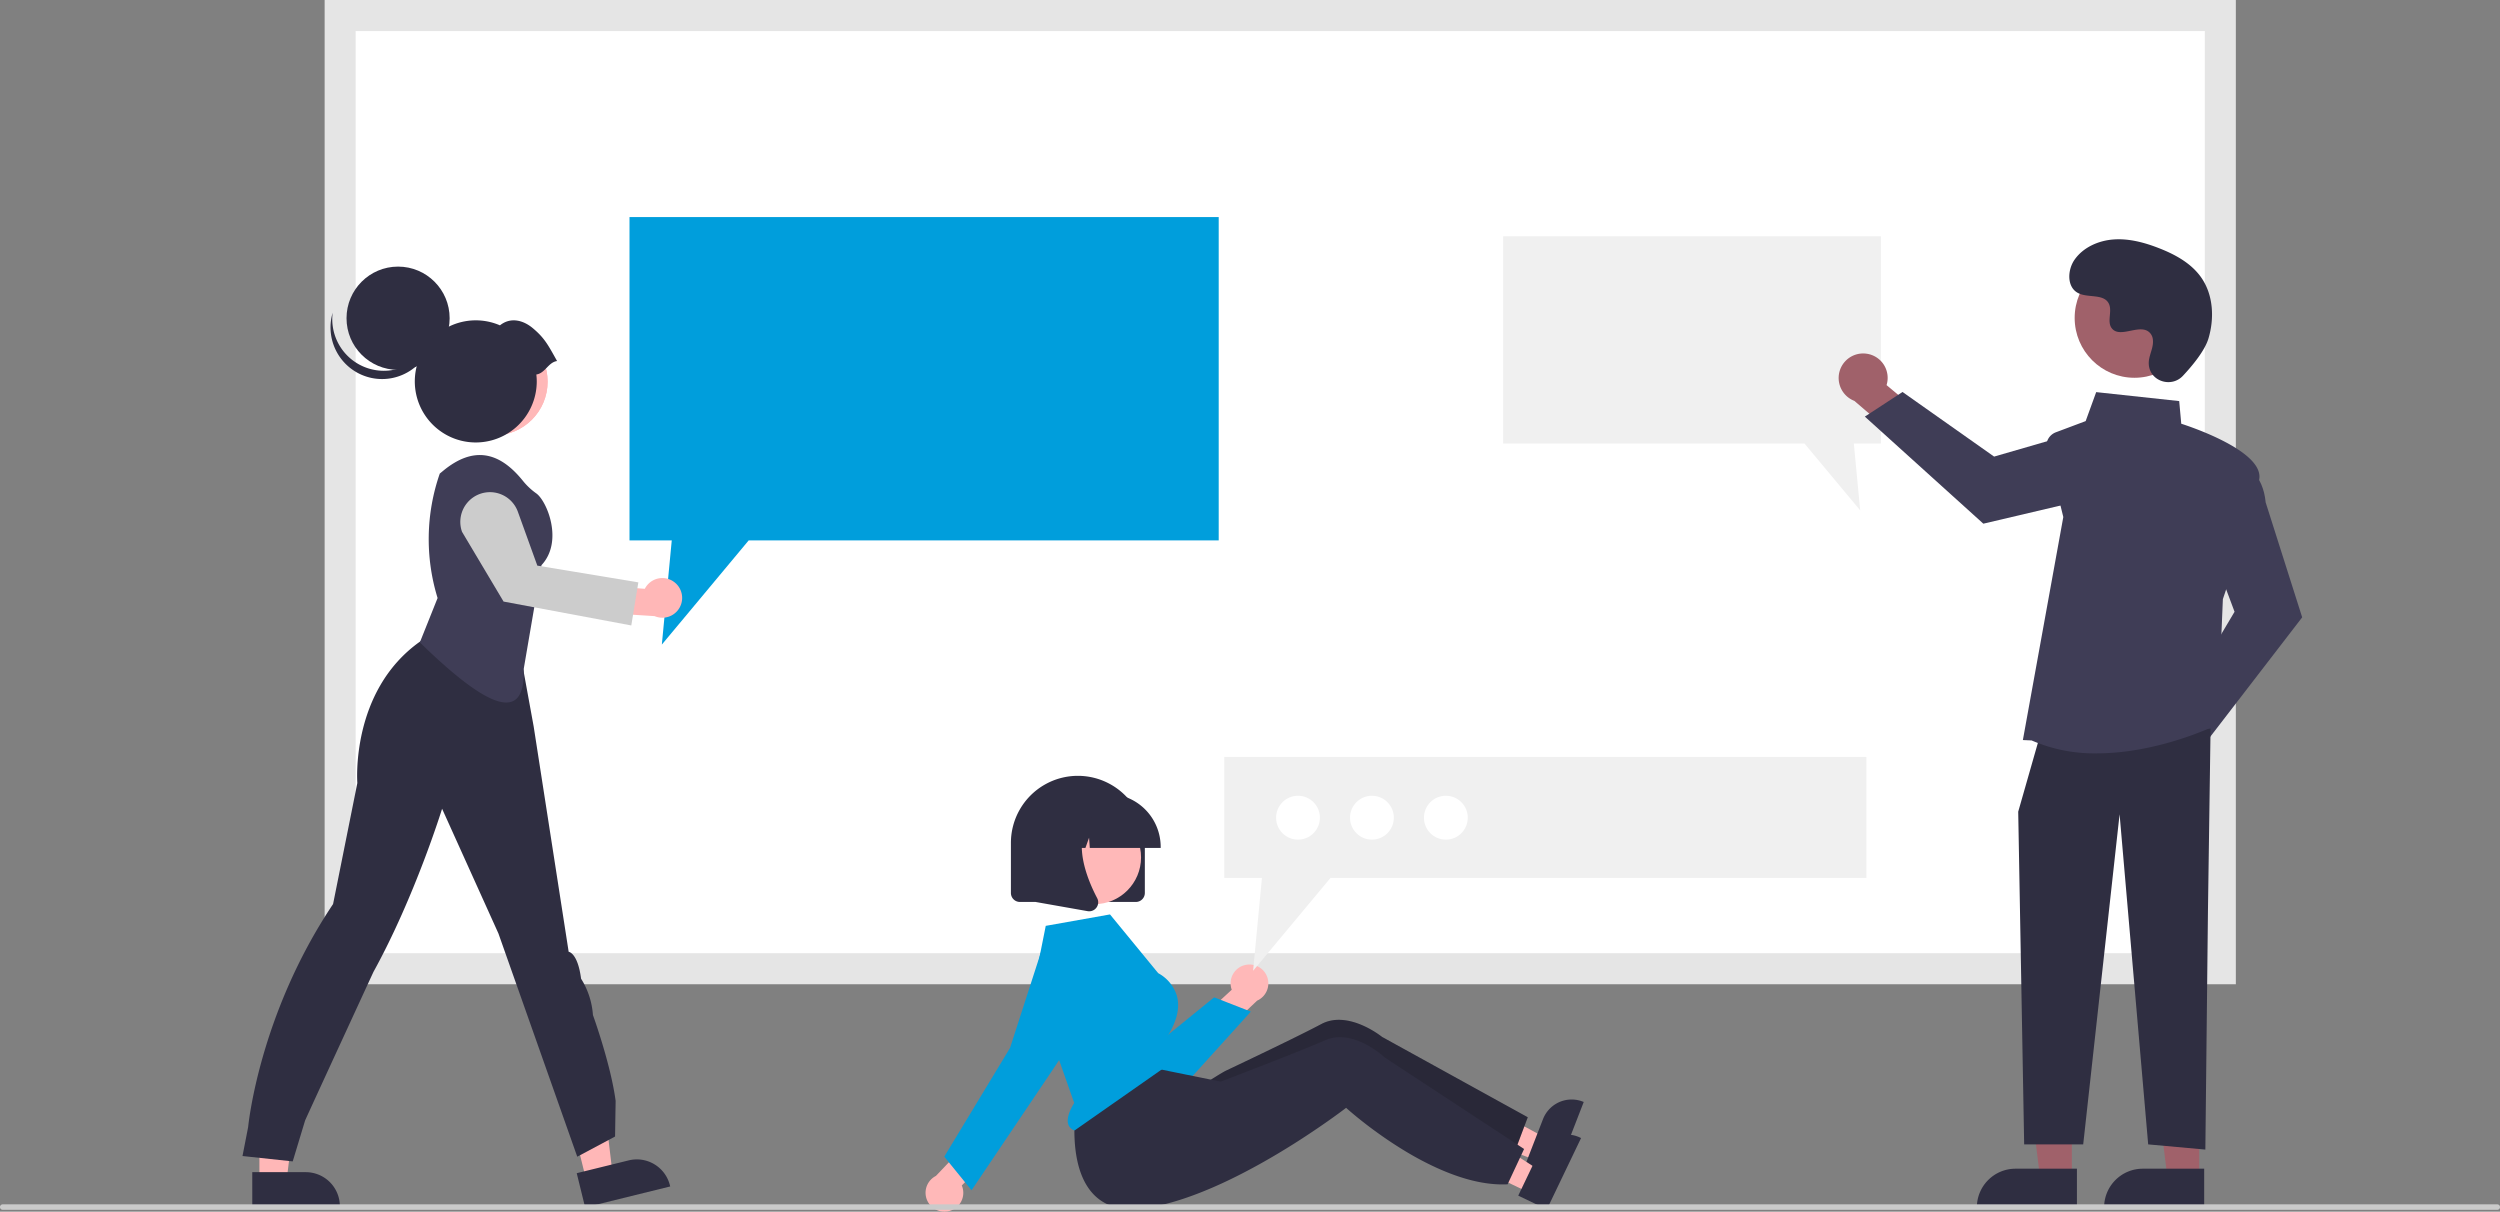 <?xml version="1.0" encoding="UTF-8" standalone="no"?>
<svg xmlns:dc="http://purl.org/dc/elements/1.1/" xmlns:cc="http://creativecommons.org/ns#" xmlns:rdf="http://www.w3.org/1999/02/22-rdf-syntax-ns#" xmlns:svg="http://www.w3.org/2000/svg" xmlns="http://www.w3.org/2000/svg" xmlns:sodipodi="http://sodipodi.sourceforge.net/DTD/sodipodi-0.dtd" xmlns:inkscape="http://www.inkscape.org/namespaces/inkscape" data-name="Layer 1" width="530" height="256.869" viewBox="0 0 530 256.869" version="1.1" id="svg5130" sodipodi:docname="development_resized.svg" inkscape:version="0.92.3 (2405546, 2018-03-11)">
  <rect x="0" y="0" width="530" height="256.869" fill="#808080" stroke="none"/>
  <defs id="defs5134"></defs>
  <path d="M 72.109,205.367 H 470.709 V 3.293 H 72.109 Z" id="path5030" inkscape:connector-curvature="0" style="fill:#ffffff;stroke-width:0.581"></path>
  <path d="M 473.997,208.66 H 68.821 V -2.3079102e-4 H 473.997 Z M 75.397,202.074 H 467.421 V 6.585 H 75.397 Z" id="path5032" inkscape:connector-curvature="0" style="fill:#e5e5e5;stroke-width:0.581"></path>
  <polygon points="229.699,79.203 444.691,79.203 444.691,197.186 273.183,197.186 241.498,235.203 245.116,197.186 229.699,197.186 " id="polygon5034" transform="matrix(0.581,0,0,0.581,0,-2.3079102e-4)" style="fill:#009edc;fill-opacity:1"></polygon>
  <polygon points="686.325,86.203 548.482,86.203 548.482,161.849 658.445,161.849 678.76,186.223 676.441,161.849 686.325,161.849 " id="polygon5036" transform="matrix(0.581,0,0,0.581,0,-2.3079102e-4)" style="fill:#f0f0f0"></polygon>
  <polygon points="109.301,392.445 94.659,392.445 94.66,430.711 104.581,430.711 " id="polygon5038" transform="matrix(0.581,0,0,0.581,0,-2.3079102e-4)" style="fill:#ffb7b7"></polygon>
  <path d="m 53.482,248.499 11.342,-4.6e-4 h 4.59e-4 a 7.228,7.238 0 0 1 7.228,7.238 v 0.235 l -18.57,5.8e-4 z" id="path5040" inkscape:connector-curvature="0" style="fill:#2f2e41;stroke-width:0.581"></path>
  <polygon points="218.925,389.729 204.707,393.228 213.852,430.385 223.486,428.014 " id="polygon5042" transform="matrix(0.581,0,0,0.581,0,-2.3079102e-4)" style="fill:#ffb7b7"></polygon>
  <path d="m 122.266,248.716 11.013,-2.714 4.4e-4,-1.1e-4 a 7.228,7.238 0 0 1 8.746,5.299 l 0.056,0.228 -18.032,4.444 z" id="path5044" inkscape:connector-curvature="0" style="fill:#2f2e41;stroke-width:0.581"></path>
  <path d="m 51.409,245.078 1.196,-6.13 c 0,0 2.202,-23.668 18.007,-47.288 L 75.756,166.001 c 0,0 -1.528,-19.422 13.218,-29.936 l 4.546,-3.136 15.939,0.915 3.681,20.183 7.417,47.754 c 0,0 1.914,0.18 2.632,5.702 a 16.584,16.607 0 0 1 2.512,7.698 c 0,0 3.796,10.487 4.813,18.208 l -0.12,7.555 -8.016,4.277 -16.706,-47.314 -11.949,-26.451 c 0,0 -5.751,18.636 -14.56,34.602 0,0 -12.065,26.152 -14.476,31.465 l -2.632,8.696 z" id="path5046" inkscape:connector-curvature="0" style="fill:#2f2e41;stroke-width:0.581"></path>
  <ellipse cx="104.701" cy="80.909" id="circle5048" rx="11.393" ry="11.409" style="fill:#ffb7b7;stroke-width:0.581"></ellipse>
  <ellipse cx="104.701" cy="80.909" id="circle5050" rx="11.393" ry="11.409" style="fill:#ffb8b8;stroke-width:0.581"></ellipse>
  <path d="m 89.008,136.188 3.761,-9.407 a 42.252,42.312 0 0 1 0.465,-26.382 v 0 l 0.72,-0.593 c 6.268,-5.17 11.77,-4.228 16.876,2.095 v 0 a 14.116,14.135 0 0 0 2.857,2.697 c 2.252,1.582 5.824,10.177 1.107,15.216 l -3.773,22.043 c 0.397,12.17 -8.421,7.587 -22.012,-5.668 z" id="path5052" inkscape:connector-curvature="0" style="fill:#3f3d56;stroke-width:0.581"></path>
  <path d="m 142.933,123.393 a 4.171,4.177 0 0 0 -6.233,1.436 l -9.503,-0.741 -1.858,5.673 13.435,0.858 a 4.194,4.2 0 0 0 4.159,-7.226 z" id="path5054" inkscape:connector-curvature="0" style="fill:#ffb7b7;stroke-width:0.581"></path>
  <path d="m 133.835,132.596 -27.078,-5.063 -8.807,-14.787 a 6.289,6.298 0 0 1 11.832,-4.273 l 4.131,11.439 21.415,3.55 z" id="path5056" inkscape:connector-curvature="0" style="fill:#cccccc;stroke-width:0.581"></path>
  <ellipse cx="84.394" cy="67.465" id="circle5058" rx="10.93" ry="10.945" style="fill:#2f2e41;stroke-width:0.581"></ellipse>
  <path d="m 74.967,76.529 a 10.93,10.946 0 0 0 16.879,-5.747 10.93,10.946 0 1 1 -21.321,-4.489 10.926,10.942 0 0 0 4.443,10.236 z" id="path5060" inkscape:connector-curvature="0" style="fill:#2f2e41;stroke-width:0.581"></path>
  <path d="m 118.1,76.541 c -1.908,-3.421 -2.638,-4.85 -5.098,-6.93 -2.176,-1.84 -4.852,-2.38 -7.01,-0.637 a 12.926,12.945 0 1 0 7.799,11.882 13.032,13.05 0 0 0 -0.088,-1.464 c 1.876,-0.264 2.521,-2.588 4.397,-2.852 z" id="path5062" inkscape:connector-curvature="0" style="fill:#2f2e41;stroke-width:0.581"></path>
  <path d="m 454.098,158.425 a 5.163,5.17 0 0 1 6.303,-4.796 l 6.827,-9.635 6.859,2.727 -9.832,13.471 a 5.191,5.198 0 0 1 -10.157,-1.766 z" id="path5064" inkscape:connector-curvature="0" style="fill:#a0616a;stroke-width:0.581"></path>
  <path d="m 461.588,150.139 12.139,-20.444 -4.945,-13.207 6.736,-17.987 0.248,0.107 c 0.163,0.07 3.99,1.78 4.557,7.905 l 7.74,24.361 -20.658,26.837 z" id="path5066" inkscape:connector-curvature="0" style="fill:#3f3d56;stroke-width:0.581"></path>
  <path d="m 395.663,74.98 a 5.163,5.17 0 0 1 4.288,6.664 l 9.065,7.561 -3.245,6.637 -12.651,-10.858 a 5.191,5.198 0 0 1 2.544,-10.004 z" id="path5068" inkscape:connector-curvature="0" style="fill:#a0616a;stroke-width:0.581"></path>
  <path d="m 403.333,83.098 19.416,13.7 13.531,-3.917 17.387,8.116 -0.125,0.24 c -0.082,0.157 -2.081,3.846 -8.222,3.939 l -24.852,5.845 -25.122,-22.7 z" id="path5070" inkscape:connector-curvature="0" style="fill:#3f3d56;stroke-width:0.581"></path>
  <polygon points="738.84,384.681 756.001,384.682 755.999,429.531 744.371,429.531 " id="polygon5072" transform="matrix(0.581,0,0,0.581,0,-2.3079102e-4)" style="fill:#a0616a"></polygon>
  <path d="m 427.289,247.764 h 13.018 v 8.208 h -21.214 v 0 a 8.196,8.208 0 0 1 8.196,-8.208 z" id="path5074" inkscape:connector-curvature="0" style="fill:#2f2e41;stroke-width:0.581"></path>
  <polygon points="785.313,384.681 802.474,384.682 802.472,429.531 790.844,429.531 " id="polygon5076" transform="matrix(0.581,0,0,0.581,0,-2.3079102e-4)" style="fill:#a0616a"></polygon>
  <path d="m 454.267,247.764 h 13.018 v 8.208 h -21.214 v 0 a 8.196,8.208 0 0 1 8.196,-8.208 z" id="path5078" inkscape:connector-curvature="0" style="fill:#2f2e41;stroke-width:0.581"></path>
  <polygon points="738.593,417.575 736.423,296.176 744.011,269.62 806.607,265.827 805.659,332.217 804.71,419.472 783.845,417.575 773.412,297.125 760.134,417.575 " id="polygon5080" transform="matrix(0.581,0,0,0.581,0,-2.3079102e-4)" style="fill:#2f2e41"></polygon>
  <path d="m 430.694,156.972 -1.845,-0.08 8.571,-47.283 -3.509,-14.291 a 3.123,3.128 0 0 1 1.936,-3.674 l 6.314,-2.371 2.231,-6.143 17.6,1.899 0.433,4.801 c 1.907,0.613 17.613,5.85 16.529,11.819 -1.07,5.891 -7.385,24.424 -7.705,25.364 l -1.106,26.579 -0.136,0.068 c -0.164,0.082 -12.295,6.055 -25.474,6.054 a 33.509,33.556 0 0 1 -13.838,-2.742 z" id="path5082" inkscape:connector-curvature="0" style="fill:#3f3d56;stroke-width:0.581"></path>
  <ellipse cx="452.501" cy="67.399" id="circle5084" rx="12.672" ry="12.69" style="fill:#a0616a;stroke-width:0.581"></ellipse>
  <path d="m 462.766,79.683 c -2.415,2.576 -6.9,1.193 -7.215,-2.326 a 4.246,4.252 0 0 1 0.005,-0.821 c 0.162,-1.559 1.062,-2.974 0.846,-4.62 a 2.42,2.423 0 0 0 -0.443,-1.134 c -1.924,-2.581 -6.442,1.154 -8.258,-1.182 -1.114,-1.433 0.195,-3.688 -0.659,-5.289 -1.128,-2.113 -4.469,-1.071 -6.564,-2.228 -2.331,-1.288 -2.192,-4.869 -0.657,-7.048 1.871,-2.657 5.153,-4.074 8.393,-4.279 3.24,-0.204 6.458,0.673 9.483,1.853 3.437,1.341 6.845,3.195 8.961,6.222 2.572,3.681 2.82,8.629 1.533,12.932 -0.783,2.618 -3.453,5.816 -5.425,7.92 z" id="path5086" inkscape:connector-curvature="0" style="fill:#2f2e41;stroke-width:0.581"></path>
  <polygon points="533.276,398.679 528.489,410.991 560.665,423.5 563.908,415.158 " id="polygon5088" transform="matrix(0.581,0,0,0.581,0,-2.3079102e-4)" style="fill:#ffb8b8"></polygon>
  <path d="m 335.555,233.54 a 6.517,6.526 0 0 0 -8.44,3.72 l -1.27,3.269 -1.958,5.046 -0.479,1.237 6.275,2.444 6.069,-15.638 z" id="path5090" inkscape:connector-curvature="0" style="fill:#2f2e41;stroke-width:0.581"></path>
  <path d="m 323.888,236.858 -0.819,2.174 -2.043,5.427 -0.049,0.136 c -5.206,0.67 -10.913,-0.643 -16.192,-2.683 a 65.818,65.911 0 0 1 -6.198,-2.769 c -2.985,-1.511 -5.658,-3.105 -7.791,-4.468 -3.211,-2.063 -5.196,-3.613 -5.196,-3.613 0,0 -0.524,0.475 -1.473,1.288 -1.272,1.09 -3.305,2.792 -5.879,4.795 q -1.473,1.154 -3.163,2.415 c -8.307,6.17 -18.967,-10.294 -18.967,-10.294 0,0 2.998,-1.911 3.781,-2.283 2.522,-1.195 8.447,-4.014 13.559,-6.52 2.634,-1.293 5.048,-2.505 6.669,-3.366 5.74,-3.061 12.876,2.731 12.876,2.731 z" id="path5092" inkscape:connector-curvature="0" style="fill:#2f2e41;stroke-width:0.581"></path>
  <path d="m 323.888,236.858 -0.819,2.174 -2.043,5.427 -0.049,0.136 c -5.206,0.67 -10.913,-0.643 -16.192,-2.683 a 65.818,65.911 0 0 1 -6.198,-2.769 c -2.985,-1.511 -5.658,-3.105 -7.791,-4.468 -3.211,-2.063 -5.196,-3.613 -5.196,-3.613 0,0 -0.524,0.475 -1.473,1.288 -1.272,1.09 -3.305,2.792 -5.879,4.795 q -1.473,1.154 -3.163,2.415 c -8.307,6.17 -18.967,-10.294 -18.967,-10.294 0,0 2.998,-1.911 3.781,-2.283 2.522,-1.195 8.447,-4.014 13.559,-6.52 2.634,-1.293 5.048,-2.505 6.669,-3.366 5.74,-3.061 12.876,2.731 12.876,2.731 z" id="path5094" inkscape:connector-curvature="0" style="opacity:0.14;stroke-width:0.581"></path>
  <path d="m 240.8,191.215 h -24.58 a 1.909,1.912 0 0 1 -1.907,-1.91 V 178.695 a 14.197,14.217 0 1 1 28.394,0 v 10.61 a 1.909,1.912 0 0 1 -1.907,1.91 z" id="path5096" inkscape:connector-curvature="0" style="fill:#2f2e41;stroke-width:0.581"></path>
  <path d="m 264.175,204.541 a 3.974,3.979 0 0 0 -3.045,5.285 l -6.684,6.156 2.745,4.98 9.317,-8.826 a 3.995,4.001 0 0 0 -2.333,-7.595 z" id="path5098" inkscape:connector-curvature="0" style="fill:#ffb8b8;stroke-width:0.581"></path>
  <path d="m 244.064,232.53 q -0.453,0 -0.907,-0.039 a 10.679,10.694 0 0 1 -8.602,-5.753 l -10.708,-20.639 a 5.914,5.922 0 0 1 10.226,-5.926 l 9.879,22.197 13.442,-10.937 7.783,3.034 -13.144,14.532 a 10.8,10.815 0 0 1 -7.969,3.532 z" id="path5100" inkscape:connector-curvature="0" style="fill:#009edc;stroke-width:0.581;fill-opacity:1"></path>
  <polygon points="532.676,408.381 526.958,420.289 558.077,435.233 561.951,427.165 " id="polygon5102" transform="matrix(0.581,0,0,0.581,0,-2.3079102e-4)" style="fill:#ffb8b8"></polygon>
  <path d="m 334.994,241.174 a 6.517,6.526 0 0 0 -8.7,3.06 l -1.517,3.162 -2.339,4.88 -0.572,1.197 6.069,2.92 7.251,-15.125 z" id="path5104" inkscape:connector-curvature="0" style="fill:#2f2e41;stroke-width:0.581"></path>
  <path d="m 323.106,243.584 -0.983,2.105 -2.454,5.254 -0.059,0.132 c -5.242,0.267 -10.832,-1.481 -15.939,-3.921 a 65.818,65.911 0 0 1 -5.967,-3.238 c -2.861,-1.736 -5.403,-3.531 -7.425,-5.054 -3.043,-2.304 -4.903,-4.002 -4.903,-4.002 0,0 -0.559,0.433 -1.568,1.171 -1.352,0.989 -3.509,2.529 -6.23,4.329 q -1.557,1.038 -3.339,2.164 c -8.755,5.513 -21.206,12.226 -31.797,13.644 -18.6,2.491 -14.222,-22.365 -14.222,-22.365 l 14.803,-7.698 6.285,1.277 6.997,1.417 2.479,0.505 c 0,0 0.47,-0.178 1.28,-0.488 2.606,-0.997 8.73,-3.353 14.019,-5.458 2.725,-1.086 5.225,-2.109 6.908,-2.843 5.958,-2.61 12.629,3.713 12.629,3.713 z" id="path5106" inkscape:connector-curvature="0" style="fill:#2f2e41;stroke-width:0.581"></path>
  <path d="m 201.134,256.761 a 3.974,3.979 0 0 0 2.768,-5.436 l 6.357,-6.494 -2.999,-4.831 -8.849,9.297 a 3.995,4.001 0 0 0 2.722,7.464 z" id="path5108" inkscape:connector-curvature="0" style="fill:#ffb8b8;stroke-width:0.581"></path>
  <ellipse cx="231.991" cy="181.764" id="circle5110" rx="9.911" ry="9.925" style="fill:#ffb8b8;stroke-width:0.581"></ellipse>
  <path d="m 219.097,209.313 8.633,24.511 -0.052,0.086 c -1.201,1.988 -1.593,3.591 -1.135,4.637 a 2.018,2.021 0 0 0 1.279,1.105 l 20.43,-14.3 -0.715,-5.731 0.04,-0.064 c 1.975,-3.164 2.614,-6.029 1.901,-8.516 a 8.208,8.219 0 0 0 -3.897,-4.707 l -0.071,-0.056 -10.19,-12.42 -13.621,2.423 z" id="path5112" inkscape:connector-curvature="0" style="fill:#009edc;stroke-width:0.581;fill-opacity:1"></path>
  <path d="m 205.968,252.336 -5.784,-7.128 13.942,-23.048 6.5,-20.121 0.202,0.065 -0.202,-0.065 a 8.072,8.083 0 1 1 14.393,6.975 l -11.934,17.904 z" id="path5114" inkscape:connector-curvature="0" style="fill:#009edc;fill-opacity:1;stroke-width:0.581"></path>
  <path d="m 246.066,179.756 h -15.03 l -0.154,-2.161 -0.771,2.161 h -2.314 l -0.305,-4.283 -1.527,4.283 h -4.478 v -0.212 a 11.243,11.259 0 0 1 11.23,-11.246 h 2.119 a 11.243,11.259 0 0 1 11.23,11.246 z" id="path5116" inkscape:connector-curvature="0" style="fill:#2f2e41;stroke-width:0.581"></path>
  <path d="m 230.913,193.195 a 1.948,1.951 0 0 1 -0.338,-0.03 l -11.005,-1.945 v -18.215 h 12.115 l -0.3,0.35 c -4.173,4.874 -1.029,12.777 1.216,17.054 a 1.879,1.881 0 0 1 -0.149,1.998 1.899,1.902 0 0 1 -1.539,0.787 z" id="path5118" inkscape:connector-curvature="0" style="fill:#2f2e41;stroke-width:0.581"></path>
  <polygon points="446.73,276.203 681.028,276.203 681.028,320.344 485.481,320.344 457.244,354.223 460.469,320.344 446.73,320.344 " id="polygon5120" transform="matrix(0.581,0,0,0.581,0,-2.3079102e-4)" style="fill:#f0f0f0"></polygon>
  <ellipse cx="306.522" cy="173.352" id="circle5122" rx="4.644" ry="4.651" style="fill:#ffffff;stroke-width:0.581"></ellipse>
  <ellipse cx="290.848" cy="173.352" id="circle5124" rx="4.644" ry="4.651" style="fill:#ffffff;stroke-width:0.581"></ellipse>
  <ellipse cx="275.175" cy="173.352" id="circle5126" rx="4.644" ry="4.651" style="fill:#ffffff;stroke-width:0.581"></ellipse>
  <path d="M 529.419,256.481 H 0.581 a 0.581,0.581 0 0 1 0,-1.163 H 529.419 a 0.581,0.581 0 0 1 0,1.163 z" id="path5128" inkscape:connector-curvature="0" style="fill:#cacaca;stroke-width:0.581"></path>
</svg>
